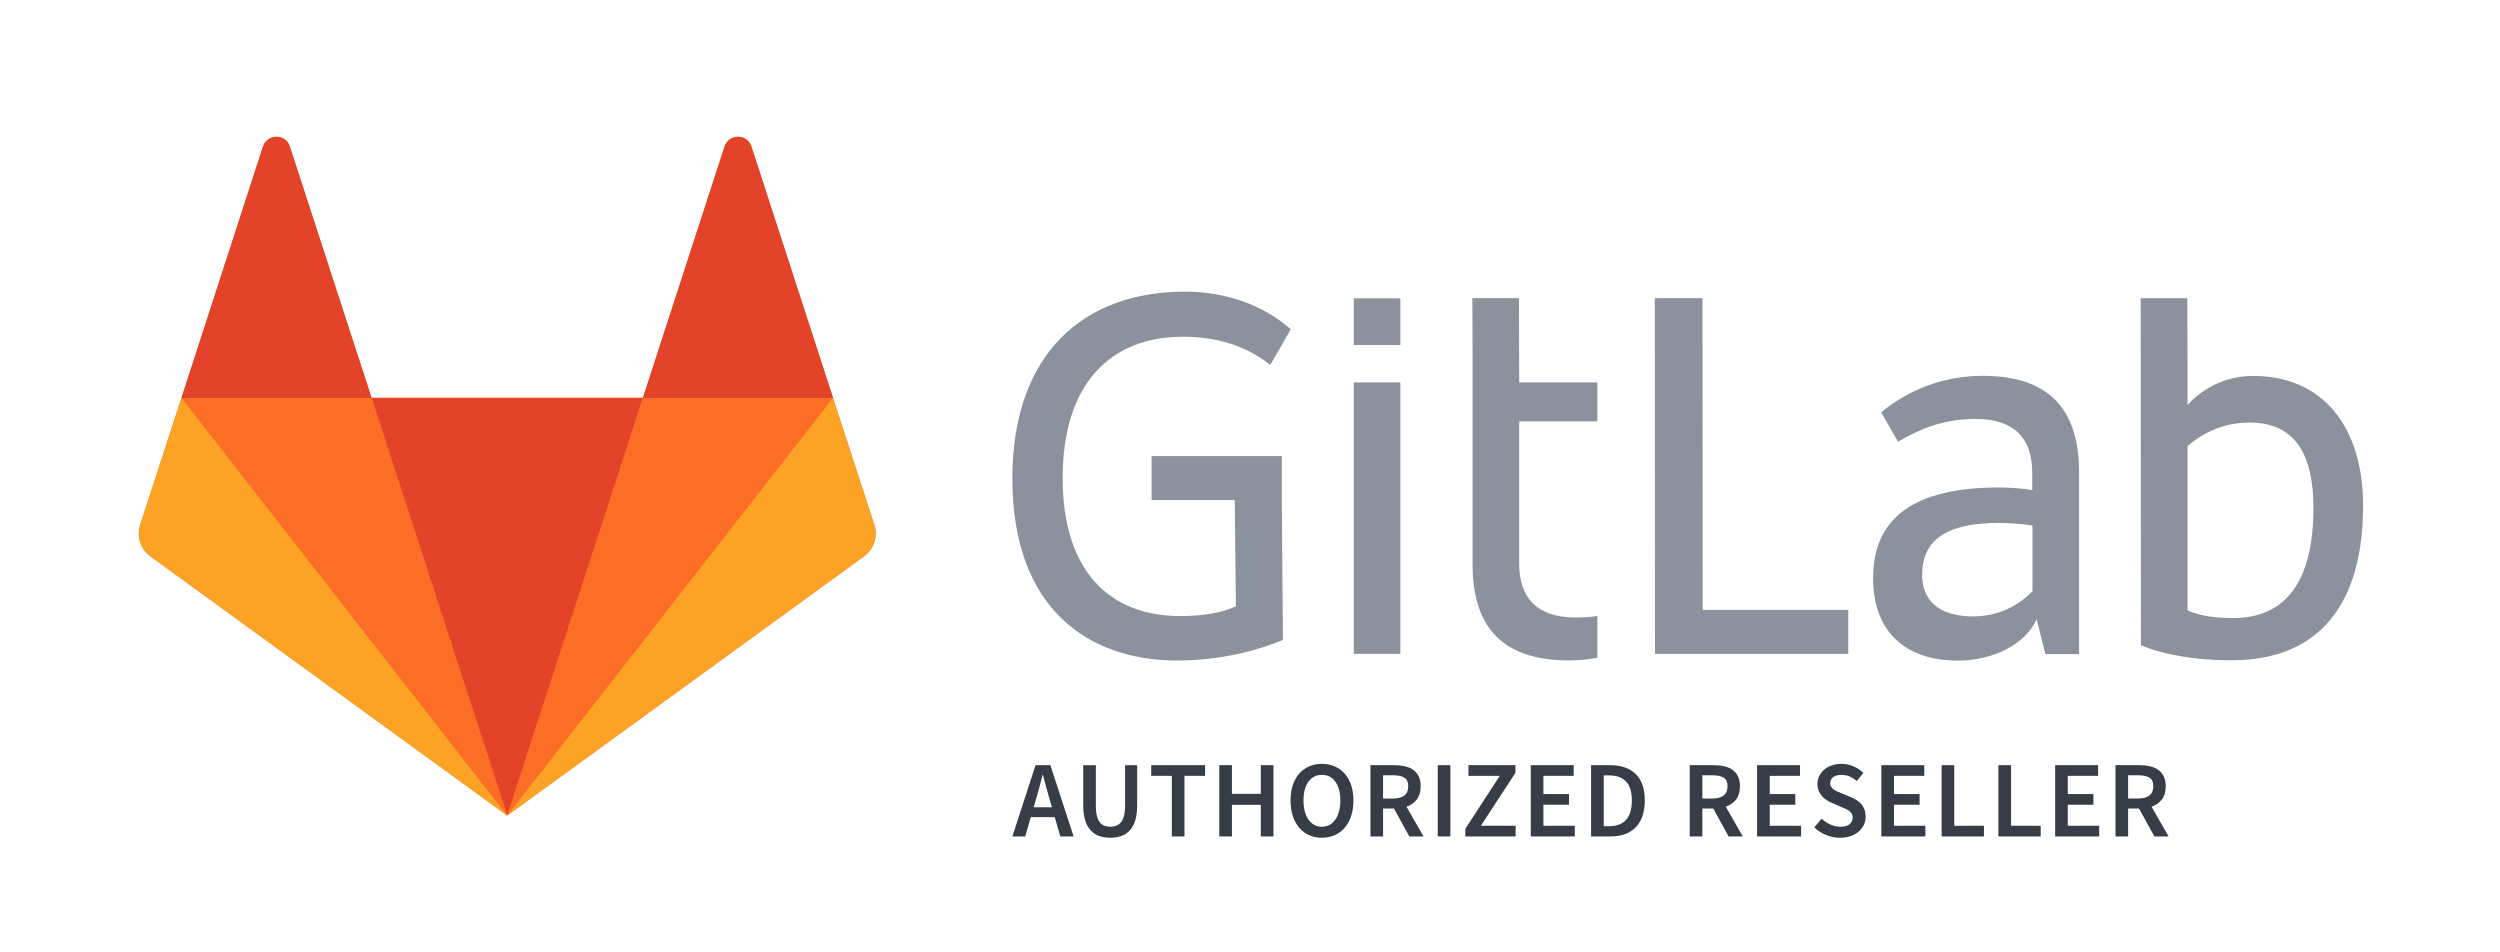 <svg xmlns="http://www.w3.org/2000/svg" viewBox="0 0 1142 435" enable-background="new 0 0 1142 435"><g fill="#8c929d"><path d="m777.7 136.19h-21.8l.1 162.5h88.3v-20.1h-66.5l-.1-142.4"/><path d="m-49 126.89c-5.5 5.7-14.6 11.4-27 11.4-16.6 0-23.3-8.2-23.3-18.9 0-16.1 11.2-23.8 35-23.8 4.5 0 11.7.5 15.4 1.2v30.1h-.1m-22.6-98.5c-17.6 0-33.8 6.2-46.4 16.7l7.7 13.4c8.9-5.2 19.8-10.4 35.5-10.4 17.9 0 25.8 9.2 25.8 24.6v7.9c-3.5-.7-10.7-1.2-15.1-1.2-38.2 0-57.6 13.4-57.6 41.4 0 25.1 15.4 37.7 38.7 37.7 15.7 0 30.8-7.2 36-18.9l4 15.9h15.4v-83.2c-.1-26.3-11.5-43.9-44-43.9" transform="translate(977.33 143.28)"/><path d="m-79.7 139.19c-8.2 0-15.4-1-20.8-3.5v-67.3-7.8c7.4-6.2 16.6-10.7 28.3-10.7 21.1 0 29.2 14.9 29.2 39 0 34.2-13.1 50.3-36.7 50.3m9.2-110.6c-19.5 0-30 13.3-30 13.3v-21l-.1-27.8h-9.8-11.5l.1 158.5c10.7 4.5 25.3 6.9 41.2 6.9 40.7 0 60.3-26 60.3-70.9-.1-35.5-18.2-59-50.2-59" transform="translate(1099.77 143.13)"/><path d="m-43.7 10.192c19.3 0 31.8 6.4 39.9 12.9l9.4-16.3c-12.7-11.2-29.9-17.2-48.3-17.2-46.4 0-78.9 28.3-78.9 85.4 0 59.8 35.1 83.1 75.2 83.1 20.1 0 37.2-4.7 48.4-9.4l-.5-63.9v-7.5-12.6h-59.5v20.1h38l.5 48.5c-5 2.5-13.6 4.5-25.3 4.5-32.2 0-53.8-20.3-53.8-63-.1-43.5 22.2-64.6 54.9-64.6" transform="translate(584.04 143.63)"/><path d="m-99.7-6.408h-21.3l.1 27.3v11.2 6.5 11.4 65 .2c0 26.3 11.4 43.9 43.9 43.9 4.5 0 8.9-.4 13.1-1.2v-19.1c-3.1.5-6.4.7-9.9.7-17.9 0-25.8-9.2-25.8-24.6v-65h35.7v-17.8h-35.7l-.1-38.5" transform="translate(793.57 142.58)"/><path d="m618.4 298.69h21.3v-124h-21.3v124"/><path d="m618.4 157.59h21.3v-21.3h-21.3v21.3"/></g><path d="m398.86 238.99l-18.862-57.954-37.31-114.95c-1.914-5.877-10.251-5.877-12.233 0l-37.31 114.88h-123.97l-37.31-114.88c-1.914-5.877-10.251-5.877-12.233 0l-37.25 114.88-18.863 58.02c-1.709 5.262.137 11.07 4.647 14.352l163 118.44 163-118.44c4.51-3.28 6.424-9.09 4.715-14.351" fill="#fc6d26" transform="translate(.532.775)"/><path d="m76.52 371.31l61.986-190.74h-123.97l61.986 190.74" fill="#e24329" transform="translate(155.2 1.16)"/><path d="m203.14 371.31l-61.986-190.74h-86.8l148.78 190.74" fill="#fc6d26" transform="translate(28.531 1.161)"/><path d="m82.78 181.54l-18.862 57.954c-1.709 5.262.137 11.07 4.647 14.352l163 118.44-148.78-190.74" fill="#fca326" transform="translate(.089.256)"/><path d="m53.47-98.46h86.86l-37.38-114.88c-1.914-5.877-10.251-5.877-12.233 0l-37.25 114.88" fill="#e24329" transform="translate(29.422 280.26)"/><path d="m-15.477 371.31l61.986-190.74h86.86l-148.85 190.74" fill="#fc6d26" transform="translate(247.2 1.161)"/><path d="m134.2 181.54l18.862 57.954c1.709 5.262-.137 11.07-4.647 14.352l-163 118.37 148.78-190.68" fill="#fca326" transform="translate(246.31.256)"/><path d="m43.58-98.46h-86.86l37.31-114.88c1.914-5.877 10.251-5.877 12.233 0l37.31 114.88" fill="#e24329" transform="translate(336.97 280.26)"/><g fill="#373d47"><path d="m462.44 382.09l10.606-32.564h6.771l10.605 32.564h-6.074l-2.54-8.813h-10.954l-2.539 8.813h-5.875m10.905-17.328l-1.145 3.983h8.315l-1.146-3.983c-.531-1.726-1.038-3.502-1.519-5.327-.481-1.825-.955-3.636-1.419-5.428h-.199c-.466 1.826-.93 3.644-1.395 5.452-.463 1.81-.961 3.577-1.492 5.303"/><path d="m507.16 382.69c-1.892 0-3.594-.273-5.104-.821-1.511-.548-2.806-1.419-3.884-2.614-1.079-1.195-1.909-2.73-2.49-4.605-.581-1.876-.871-4.158-.871-6.847v-18.274h5.776v18.723c0 1.76.157 3.245.473 4.456.315 1.212.764 2.183 1.345 2.913.58.73 1.27 1.253 2.066 1.568s1.692.473 2.688.473 1.908-.157 2.738-.473 1.544-.838 2.142-1.568 1.062-1.701 1.395-2.913c.331-1.211.498-2.696.498-4.456v-18.723h5.526v18.274c0 2.688-.282 4.971-.847 6.847-.564 1.875-1.386 3.41-2.465 4.605s-2.373 2.066-3.884 2.614-3.209.821-5.102.821"/><path d="m535.29 382.09v-27.685h-9.41v-4.88h24.598v4.88h-9.411v27.685h-5.777"/><path d="m556.97 382.09v-32.564h5.776v13.1h13.195v-13.1h5.775v32.564h-5.775v-14.439h-13.195v14.439h-5.776"/><path d="m603.85 382.69c-2.125 0-4.066-.391-5.826-1.17s-3.27-1.908-4.531-3.386c-1.262-1.477-2.24-3.262-2.938-5.354-.697-2.091-1.046-4.464-1.046-7.12 0-2.622.349-4.971 1.046-7.05.697-2.074 1.676-3.825 2.938-5.253 1.262-1.427 2.771-2.522 4.531-3.286s3.701-1.146 5.826-1.146c2.124 0 4.066.382 5.826 1.146 1.759.764 3.277 1.859 4.556 3.286 1.277 1.428 2.266 3.179 2.963 5.253.697 2.075 1.046 4.424 1.046 7.05 0 2.656-.349 5.03-1.046 7.12-.697 2.092-1.686 3.877-2.963 5.354-1.278 1.478-2.797 2.606-4.556 3.386-1.76.779-3.702 1.17-5.826 1.17m0-5.03c1.295 0 2.456-.281 3.485-.846 1.028-.564 1.908-1.37 2.64-2.415.729-1.046 1.294-2.308 1.692-3.785.398-1.477.598-3.128.598-4.954 0-3.651-.756-6.515-2.266-8.589-1.511-2.074-3.561-3.112-6.149-3.112s-4.64 1.038-6.149 3.112c-1.511 2.074-2.266 4.938-2.266 8.589 0 1.826.199 3.478.598 4.954.398 1.478.962 2.739 1.692 3.785.73 1.045 1.61 1.851 2.64 2.415 1.028.565 2.19.846 3.485.846"/><path d="m626.01 382.09v-32.564h11c1.693 0 3.27.166 4.73.498s2.722.871 3.784 1.618 1.9 1.735 2.515 2.963c.614 1.229.922 2.756.922 4.581 0 2.489-.59 4.498-1.769 6.02-1.178 1.527-2.747 2.623-4.705 3.286l7.768 13.594h-6.473l-7.02-12.747h-4.979v12.747h-5.776m5.776-17.328h4.631c2.223 0 3.925-.464 5.104-1.394 1.178-.93 1.768-2.323 1.768-4.183 0-1.893-.59-3.203-1.768-3.934-1.179-.73-2.881-1.096-5.104-1.096h-4.631v10.607"/><path d="m656.75 382.09v-32.564h5.776v32.564h-5.776"/><path d="m669.35 382.09v-3.485l15.734-24.2h-14.291v-4.88h21.461v3.485l-15.784 24.2h15.884v4.88h-23"/><path d="m699.25 382.09v-32.564h19.618v4.88h-13.842v8.315h11.701v4.88h-11.701v9.609h14.34v4.88h-20.12"/><path d="m726.8 382.09v-32.564h8.714c4.979 0 8.863 1.345 11.651 4.03 2.789 2.688 4.183 6.722 4.183 12.1 0 2.689-.356 5.062-1.07 7.12-.714 2.06-1.743 3.777-3.087 5.154-1.345 1.378-2.972 2.415-4.88 3.111-1.909.697-4.075 1.046-6.498 1.046h-9.01m5.776-4.681h2.539c3.319 0 5.867-.953 7.644-2.862 1.775-1.909 2.664-4.872 2.664-8.889 0-3.983-.896-6.888-2.689-8.714-1.792-1.825-4.332-2.738-7.618-2.738h-2.539v23.2"/><path d="m771.86 382.09v-32.564h11c1.693 0 3.27.166 4.73.498s2.722.871 3.784 1.618 1.9 1.735 2.515 2.963c.614 1.229.922 2.756.922 4.581 0 2.489-.59 4.498-1.769 6.02-1.178 1.527-2.747 2.623-4.705 3.286l7.768 13.594h-6.473l-7.02-12.747h-4.979v12.747h-5.776m5.777-17.328h4.631c2.223 0 3.925-.464 5.104-1.394 1.178-.93 1.768-2.323 1.768-4.183 0-1.893-.59-3.203-1.768-3.934-1.179-.73-2.881-1.096-5.104-1.096h-4.631v10.607"/><path d="m802.63 382.09v-32.564h19.618v4.88h-13.842v8.315h11.701v4.88h-11.701v9.609h14.34v4.88h-20.12"/><path d="m840.52 382.69c-2.191 0-4.308-.415-6.349-1.245-2.042-.829-3.843-2.01-5.402-3.535l3.386-3.934c1.161 1.096 2.489 1.984 3.983 2.664 1.493.681 2.987 1.021 4.481 1.021 1.858 0 3.269-.381 4.232-1.145.962-.764 1.443-1.775 1.443-3.038 0-.663-.124-1.228-.373-1.692s-.598-.872-1.046-1.221c-.448-.348-.979-.672-1.593-.971-.615-.299-1.287-.598-2.02-.896l-4.481-1.941c-.797-.331-1.586-.747-2.365-1.245-.78-.498-1.486-1.096-2.116-1.792-.631-.697-1.138-1.511-1.519-2.44-.383-.929-.573-1.991-.573-3.187 0-1.295.274-2.497.822-3.61.547-1.111 1.302-2.082 2.265-2.913.963-.829 2.116-1.477 3.461-1.941s2.813-.697 4.407-.697c1.892 0 3.717.374 5.477 1.12 1.76.747 3.27 1.752 4.531 3.01l-2.938 3.685c-1.062-.862-2.158-1.543-3.286-2.041-1.129-.498-2.391-.747-3.784-.747-1.562 0-2.806.341-3.735 1.021-.93.681-1.394 1.618-1.394 2.813 0 .631.141 1.17.423 1.618s.664.847 1.146 1.195c.48.349 1.037.664 1.668.946.63.282 1.277.556 1.942.821l4.432 1.842c.962.398 1.842.864 2.639 1.395.797.531 1.485 1.146 2.066 1.843.58.697 1.037 1.502 1.369 2.415.331.913.498 1.967.498 3.161 0 1.328-.266 2.573-.797 3.735s-1.303 2.183-2.315 3.062c-1.013.88-2.24 1.577-3.685 2.092-1.443.511-3.077.769-4.903.769"/><path d="m859.39 382.09v-32.564h19.618v4.88h-13.842v8.315h11.701v4.88h-11.701v9.609h14.34v4.88h-20.12"/><path d="m886.94 382.09v-32.564h5.776v27.685h13.543v4.88h-19.319"/><path d="m912.87 382.09v-32.564h5.776v27.685h13.543v4.88h-19.319"/><path d="m938.79 382.09v-32.564h19.618v4.88h-13.842v8.315h11.701v4.88h-11.701v9.609h14.34v4.88h-20.12"/><path d="m966.35 382.09v-32.564h11c1.693 0 3.27.166 4.73.498s2.722.871 3.784 1.618 1.9 1.735 2.515 2.963c.614 1.229.922 2.756.922 4.581 0 2.489-.59 4.498-1.769 6.02-1.178 1.527-2.747 2.623-4.705 3.286l7.768 13.594h-6.473l-7.02-12.747h-4.979v12.747h-5.776m5.776-17.328h4.631c2.223 0 3.925-.464 5.104-1.394 1.178-.93 1.768-2.323 1.768-4.183 0-1.893-.59-3.203-1.768-3.934-1.179-.73-2.881-1.096-5.104-1.096h-4.631v10.607"/></g></svg>

